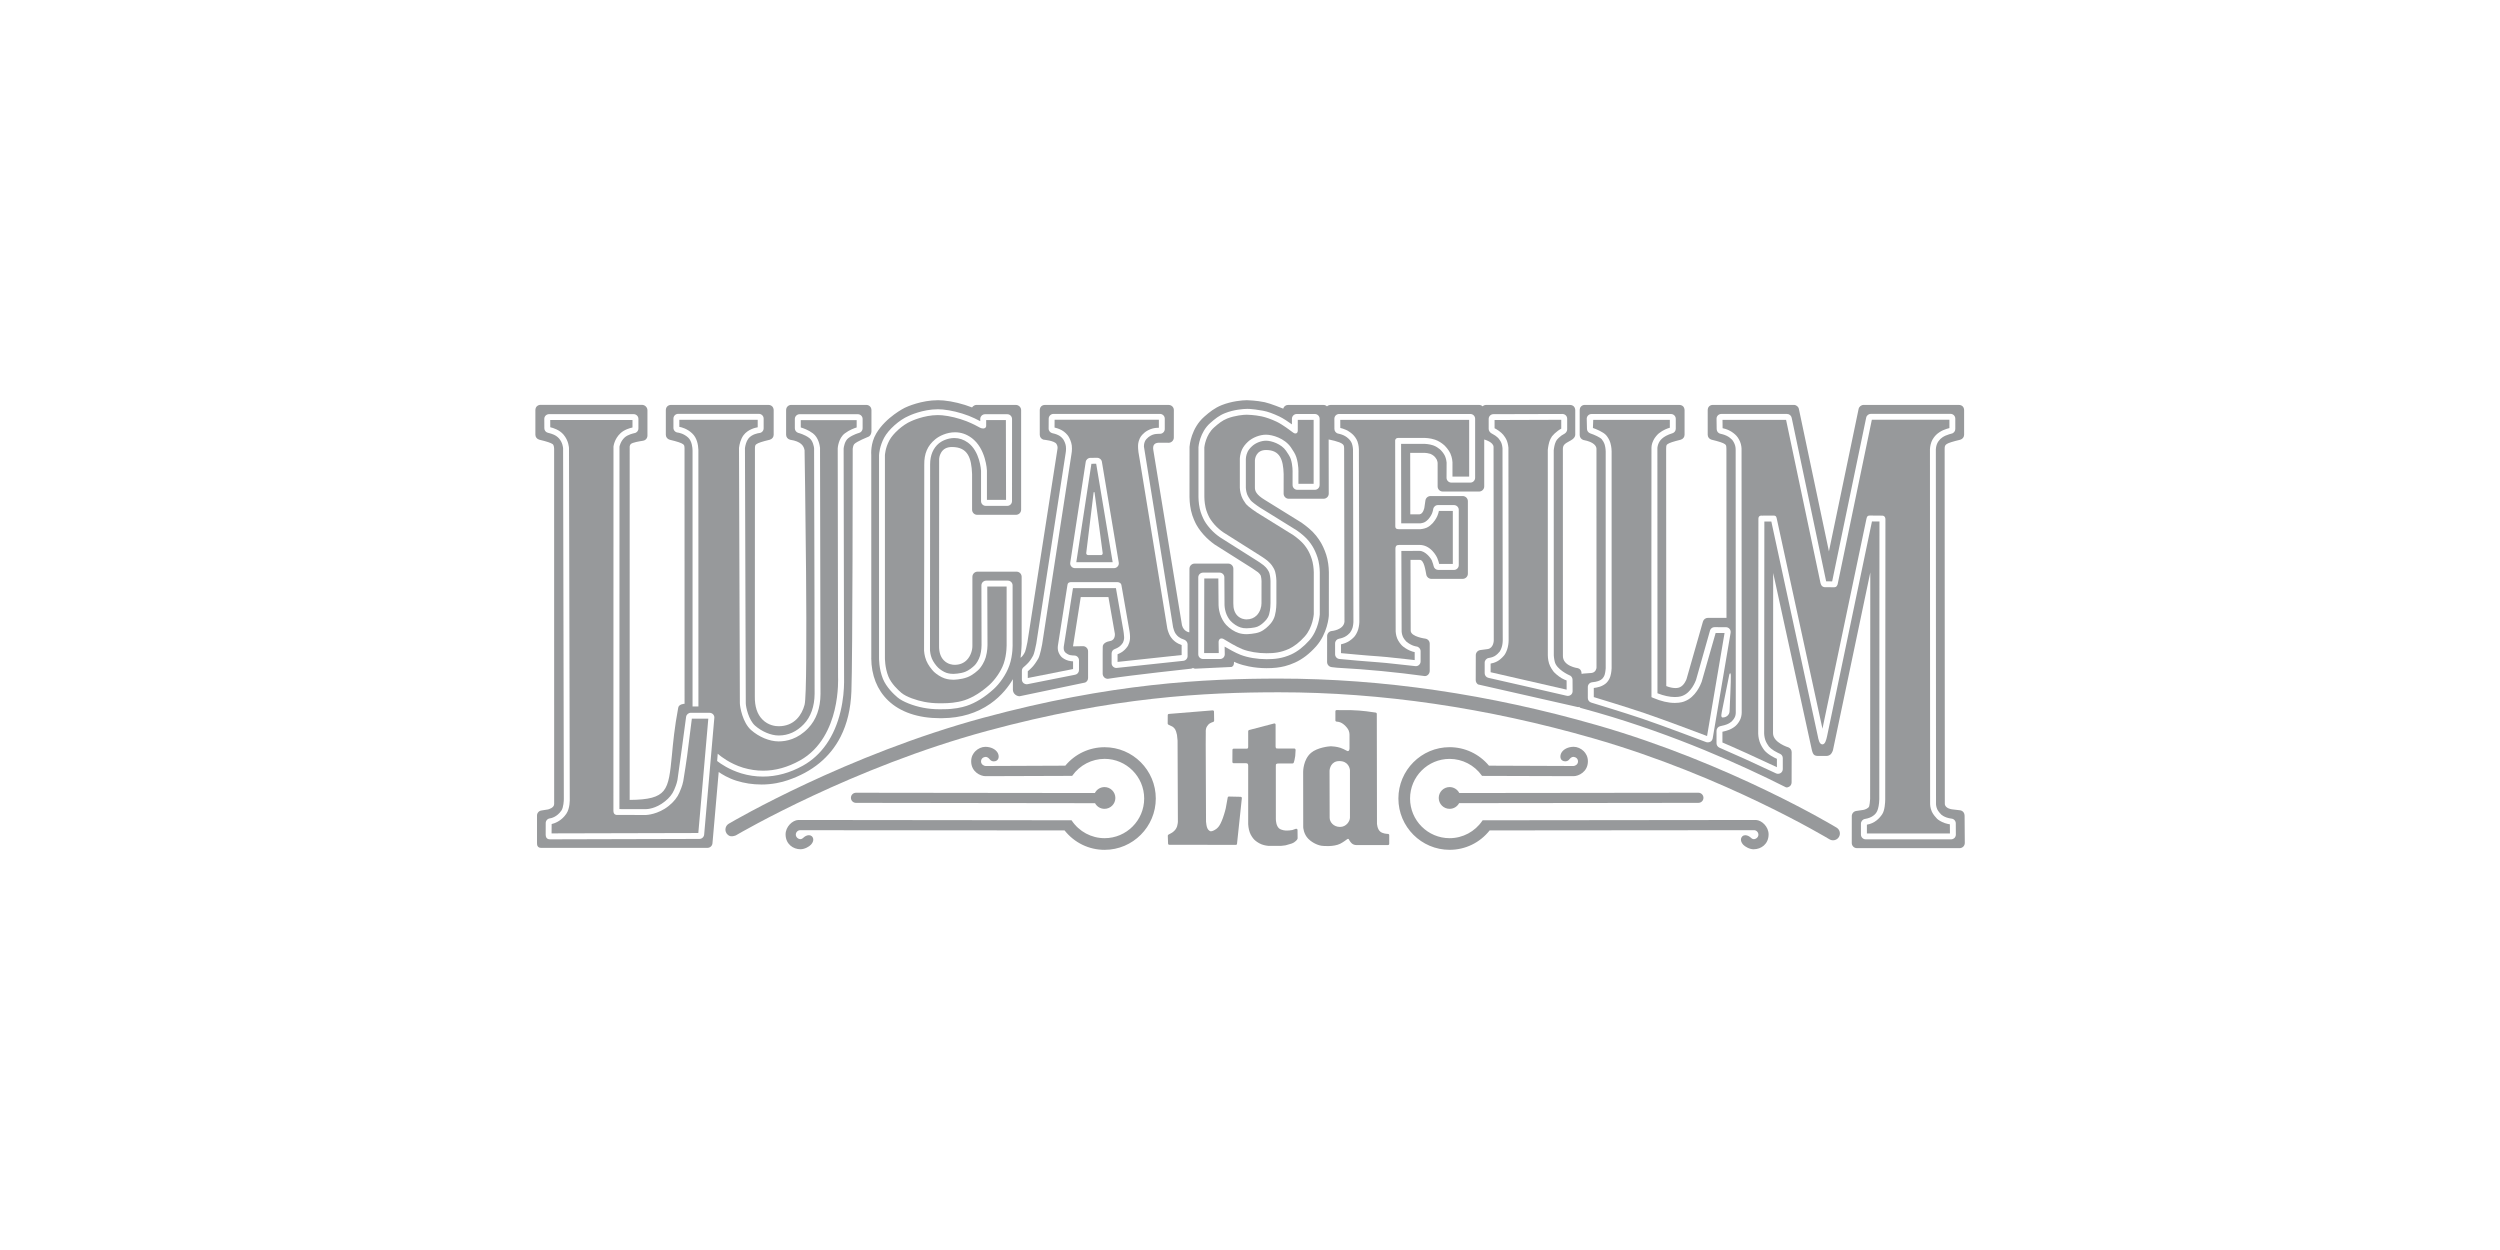<?xml version="1.0" encoding="UTF-8"?><svg id="a" xmlns="http://www.w3.org/2000/svg" viewBox="0 0 280 140"><rect x="0" width="280" height="140" style="fill:none;"/><g><path d="M80.378,85.274l-.058-.041,.066-.819,.194,.163c.116,.096,1.154,.952,2.656,1.408,.74,.218,1.494,.333,2.238,.333,1.374,0,2.76-.385,4.119-1.145,2.408-1.333,3.442-3.804,3.883-5.642,.48-1.993,.387-3.705,.387-3.719v-.004l-.038-25.579v-.007c0-.044,.073-1.141,.798-1.685,.503-.385,1.08-.589,1.324-.663v-.823h-6.26v.822c.252,.074,.856,.278,1.363,.663,.627,.474,.767,1.363,.794,1.623v.011c.027,8.209,.062,26.769,.054,27.554-.012,1.593-.476,2.886-1.386,3.838-1.161,1.219-2.435,1.474-3.295,1.474h-.027c-1.01-.004-2.188-.497-3.074-1.278-.941-.837-1.247-2.586-1.25-3.001l-.097-28.588v-.011c.05-.411,.186-.985,.515-1.426,.488-.641,1.289-.826,1.58-.878v-.841h-8.777v.793c.259,.044,.875,.204,1.429,.722,.565,.519,.681,1.326,.701,1.815h.004v.089l.004,28.688h-.658v-28.684c-.008-.3-.066-1.034-.492-1.43-.507-.47-1.099-.552-1.165-.559-.279-.026-.484-.256-.484-.53v-1.037c0-.293,.236-.53,.53-.53h9.04c.294,0,.534,.237,.534,.53v1.089c0,.278-.209,.504-.484,.53-.085,.007-.836,.111-1.231,.63-.232,.311-.337,.745-.379,1.056l.093,28.569c.004,.441,.325,1.878,1.034,2.512,.755,.667,1.789,1.104,2.633,1.107h.027c1.061,0,2.005-.426,2.807-1.267,.778-.815,1.196-1.99,1.208-3.39,.008-.767-.027-19.297-.058-27.525v-.004c-.023-.185-.132-.826-.53-1.126-.523-.4-1.22-.574-1.227-.574-.232-.063-.399-.274-.399-.515v-1.052c0-.289,.24-.53,.534-.53h6.527c.29,0,.53,.241,.53,.53v1.052c0,.241-.167,.452-.399,.515-.012,0-.662,.174-1.192,.574-.422,.319-.519,1.019-.534,1.171v.604c.019,9.517,.05,25.491,.05,25.584-.008,.756-.081,1.938-.399,3.264-.67,2.815-2.129,4.912-4.22,6.072-1.448,.807-2.95,1.219-4.464,1.219-.825,0-1.642-.122-2.427-.359-1.378-.422-2.311-1.078-2.648-1.341m-.376-4.868l-1.138,13.066c-.027,.274-.259,.485-.534,.485l-16.686,.045c-.139,0-.53,.011-.53-.53l.004-1.293c0-.271,.205-.497,.476-.526,.128-.018,.778-.144,1.282-.874,.236-.341,.275-1.148,.271-1.297l-.082-39.275c-.004-.063-.043-.637-.457-1.104-.356-.4-.817-.522-1.123-.604l-.139-.037c-.228-.063-.383-.263-.383-.507v-.222c0-.308-.004-.822-.004-.822,0-.144,.054-.274,.155-.374s.24-.156,.379-.156h9.474c.294,0,.534,.237,.534,.53v1.074c0,.263-.186,.482-.445,.522-.073,.018-.743,.152-1.107,.496-.438,.407-.565,.967-.569,1.03,0,.048-.004,13.455-.004,24.865l-.004,15.718s2.532,.004,2.981,.004c.108,0,1.08-.026,2.126-.874,.484-.385,.825-.811,1.014-1.263l.023-.052c.07-.156,.271-.622,.356-1.07,.062-.289,.96-7.002,.968-7.069,.035-.267,.263-.463,.53-.463l2.102,.004c.151,0,.294,.063,.395,.171s.151,.256,.136,.404m5.246,7.457c1.282,0,2.315-.256,2.962-.478,2.764-.93,4.766-2.578,5.939-4.886,.728-1.448,1.127-3.097,1.204-5.053,.143-3.586,.147-26.847,.147-27.191,0,0,.043-.381,.167-.515,.279-.304,1.537-.808,1.537-.808,.248-.067,.395-.363,.395-.622v-2.364c0-.17-.058-.33-.159-.426-.108-.111-.256-.174-.41-.174h-8.425c-.151,0-.298,.063-.406,.174-.101,.096-.159,.256-.159,.426v2.745c0,.252,.174,.482,.426,.548l.012,.004,.008,.004c1.243,.185,1.541,.7,1.622,1.182,0,0,.445,26.902,0,28.503v0c-.147,.556-.426,1.141-.863,1.586-.53,.541-1.216,.815-2.04,.815-.325,0-1.15-.07-1.82-.756-.585-.589-.867-1.463-.848-2.593v-.004c0-.211,0-5.001,.012-26.595v-1.174c.008-.271,.019-.363,.167-.47,.201-.144,.635-.289,1.502-.496l.004-.004c.252-.067,.426-.296,.426-.548v-2.745c0-.17-.062-.33-.155-.426-.108-.111-.259-.174-.414-.174h-10.949c-.151,0-.302,.063-.41,.174-.097,.096-.151,.256-.151,.426v2.745c0,.252,.174,.482,.422,.548v.004h.004c.863,.207,1.301,.352,1.498,.496,.151,.107,.159,.2,.17,.47l.004,28.606s-.693,.022-.72,.497c-.403,2.145-.569,3.875-.697,5.268-.194,1.945-.314,3.23-.929,3.982-.589,.719-1.661,1.008-3.802,1.022V50.003c.015-.111,.054-.196,.124-.271,.209-.185,.956-.304,1.359-.367l.027-.007c.279-.044,.476-.285,.48-.563v-2.837c0-.337-.279-.615-.616-.615h-11.37c-.151,0-.302,.067-.41,.174-.097,.096-.155,.256-.155,.426v2.749c0,.252,.174,.482,.426,.548l.004,.004c.867,.207,1.301,.355,1.502,.496,.167,.118,.167,.515,.167,.515,0,.144,.004,39.435,.004,39.794,0,.441-.647,.596-.689,.608,0,0-.557,.089-.74,.118-.275,.037-.484,.271-.492,.545v3.115c0,.111,0,.282,.128,.411,.124,.115,.279,.115,.356,.115h18.599c.302,0,.546-.226,.569-.522l.697-7.976c.376,.259,1.065,.689,1.982,.978,.898,.282,1.831,.422,2.78,.422" style="fill:#97999b;"/><path d="M218.902,93.85c-.101,.096-.236,.156-.376,.156h-9.567c-.294,0-.534-.241-.534-.533v-1.222c0-.263,.198-.493,.457-.53,.043-.007,.441-.07,.747-.248,.221-.133,.472-.308,.612-.626,.136-.296,.225-.774,.24-1.337,0-.018,.019-28.358,.019-31.103-.236,0-.608-.004-.84-.007-.36,1.712-4.971,23.783-5.018,24.009-.101,.5-.236,.963-.538,.963-.344-.011-.445-.582-.511-.926-.023-.115-4.754-21.934-5.203-24.035h-.782l-.023,23.753c0,.015,.011,.359,.128,.712,.093,.281,.302,.596,.41,.741,.081,.107,.318,.308,.573,.467,.31,.193,.643,.33,.647,.334,.205,.081,.329,.278,.329,.489v1.23c0,.182-.089,.348-.244,.448-.085,.052-.186,.082-.29,.082-.074,0-.155-.018-.221-.048l-3.488-1.615-2.861-1.267c-.194-.089-.317-.281-.317-.489v-1.393c0-.259,.182-.478,.43-.526,.004,0,.012,0,.019-.004,.341-.067,.577-.144,.712-.197,.225-.089,.438-.23,.546-.333,.108-.1,.294-.333,.372-.541,.077-.211,.081-.426,.077-.467v-1.723c-.012-24.317-.019-27.61-.012-27.621,0-.044,.008-.296-.058-.533-.07-.256-.224-.522-.341-.656-.108-.115-.36-.337-.639-.459-.306-.144-.639-.207-.643-.207-.252-.041-.438-.256-.445-.515l-.016-1.167c-.004-.141,.05-.281,.151-.385,.101-.1,.236-.159,.383-.159h7.356c.256,0,.472,.178,.526,.426,3.411,16.174,3.821,18.115,3.86,18.319,.186,0,.48,.004,.674,.007,.31-1.497,3.79-18.23,3.81-18.337,.05-.248,.275-.426,.523-.426h8.924c.294,0,.534,.241,.534,.533v1.163c0,.248-.178,.47-.422,.519-.085,.022-.387,.096-.677,.226-.244,.107-.465,.267-.577,.378-.124,.122-.302,.352-.383,.571-.097,.252-.116,.522-.12,.578,0,.574,.019,39.453,.019,39.757,0,.004,.008,.274,.139,.567,.097,.207,.344,.492,.449,.593,.07,.074,.325,.23,.581,.319,.275,.096,.565,.13,.569,.13,.271,.03,.472,.256,.476,.522l.008,1.271c0,.141-.058,.274-.155,.378m-25.192-14.166c-.008,.185-.097,.352-.252,.489-.186,.16-.445,.182-.503,.182-.108,0-.236-.059-.116-.6,.116-.537,.825-4.123,.825-4.123,.019-.174,.159-.422,.19-.018,.031,.411-.132,3.901-.143,4.071m-2.609,3.43c-.043-.015-4.89-1.86-7.174-2.63-2.114-.711-5.114-1.619-5.691-1.797l-.016-.004c-.232-.071-.383-.274-.383-.511v-1.237c0-.278,.221-.511,.496-.53l.008-.004c.236-.018,.461-.063,.639-.122,.244-.078,.418-.208,.48-.274,.089-.096,.205-.252,.267-.459,.081-.278,.104-.611,.112-.704v-24.291c0-.004-.004-.389-.112-.756-.07-.233-.217-.474-.333-.611-.167-.196-.798-.493-1.289-.656-.221-.078-.372-.293-.364-.522l-.027-1.13c.011-.285,.244-.515,.534-.515h8.905c.294,0,.534,.241,.534,.537v1.111c0,.23-.147,.433-.356,.5-1.181,.356-1.452,.897-1.544,1.078-.132,.27-.155,.53-.159,.556,.004,3.923,.004,14.181,.008,20.312v7.183c.709,.278,1.367,.422,1.951,.422,.542,0,.821-.126,.825-.126l.023-.011c.987-.367,1.46-1.619,1.518-1.774,.05-.178,1.564-5.52,1.58-5.575l.004-.004v-.004c.004-.015,.132-.333,.503-.333,.314,0,1.266,.004,1.266,.004,.159,0,.306,.071,.403,.189,.101,.118,.143,.274,.12,.433l-2.009,11.843c-.12,.526-.654,.433-.716,.411m-15.177-5.287c-.097,.074-.213,.111-.329,.111-.066,0-.329-.063-.41-.085-.766-.189-8.405-1.923-8.482-1.941-.244-.048-.422-.271-.422-.515v-1.186c0-.263,.205-.492,.464-.526,.089-.011,.379-.063,.627-.196,.256-.137,.496-.4,.6-.53,.046-.063,.186-.33,.256-.615,.073-.3,.077-.615,.077-.615l-.004-1.482c-.004-5.383-.023-19.638-.023-20.06v-.004c-.008-.1-.043-.363-.124-.574-.077-.2-.229-.393-.306-.493l-.008-.015c-.05-.063-.205-.204-.383-.33l-.43-.252c-.143-.085-.298-.271-.298-.478v-1.13c0-.293,.236-.533,.53-.533l7.728-.022c.143,0,.279,.059,.379,.156,.101,.1,.155,.237,.155,.378v1.204c0,.204-.155,.393-.298,.474l-.341,.204c-.209,.152-.434,.374-.515,.478-.058,.078-.163,.271-.213,.448-.097,.326-.132,.674-.139,.719,0,.526,.008,22.987,.008,22.987,0,.015,.023,.367,.108,.704,.201,.863,1.591,1.493,1.599,1.493,.228,.067,.391,.274,.391,.511l.008,1.297c0,.167-.077,.319-.205,.418m-10.713-24.32c0,.296-.244,.537-.534,.537h-2.129c-.294,0-.538-.241-.538-.537l.008-1.715c-.011-.092-.043-.407-.182-.726-.128-.289-.41-.615-.569-.752-.139-.118-.453-.344-.759-.444-.441-.148-.914-.163-.914-.163h-2.675c0,1.034,.011,7.798,.015,8.898l2.122,.004c.054-.007,.279-.033,.464-.115,.205-.092,.399-.296,.461-.359,.081-.085,.279-.356,.387-.6,.108-.252,.147-.507,.147-.511,.039-.263,.263-.463,.53-.463h1.8c.29,0,.534,.237,.534,.53v6.201c0,.293-.244,.533-.534,.533h-1.758c-.256,0-.472-.178-.522-.426v-.007l-.004-.007c-.012-.056-.085-.348-.194-.611-.108-.263-.728-1.082-1.374-1.082l-2.044,.004c.008,1.497,.031,9.013,.031,9.013,0,.011,.011,.281,.124,.556,.077,.2,.275,.46,.387,.571,.097,.096,.406,.308,.681,.426,.24,.104,.468,.137,.468,.137,.267,.034,.465,.263,.465,.526v1.145c0,.152-.062,.296-.178,.396-.097,.093-.224,.137-.356,.137-.019,0-.039,0-.058-.004l-1.188-.13c-2.037-.222-2.404-.263-2.954-.3-1.247-.078-3.438-.285-4.317-.367l-.046-.004c-.275-.026-.48-.256-.48-.533v-1.208c0-.263,.186-.482,.449-.53,0,0,.329-.052,.619-.2,.252-.122,.496-.345,.589-.456,.077-.089,.224-.337,.298-.578,.077-.274,.093-.563,.097-.622,0-.3-.047-19.349-.047-19.349,0-.004-.015-.352-.124-.652-.081-.234-.275-.452-.337-.511-.085-.096-.329-.289-.589-.411-.287-.133-.593-.189-.596-.189-.252-.044-.437-.267-.437-.522l-.004-1.145c0-.141,.054-.278,.155-.378,.101-.1,.236-.156,.379-.156h14.697c.29,0,.534,.237,.534,.533v6.616h0Zm-17.418,.815c0,.289-.236,.53-.534,.53h-1.963c-.29,0-.53-.241-.53-.53v-1.371c.004-.133,.023-.83-.197-1.534-.101-.304-.322-.626-.534-.937-.526-.77-1.645-1.13-2.238-1.13-.542,0-1.177,.248-1.572,.619-.228,.207-.41,.441-.499,.634-.19,.404-.194,.789-.194,.793v3.219c0,.004,.011,.363,.135,.719,.097,.263,.318,.574,.403,.693,.085,.122,.581,.511,1.057,.822l.972,.6c1.165,.722,3.109,1.93,3.128,1.941,.058,.037,.589,.4,1.065,.878,.376,.378,.685,.848,.852,1.167,.167,.315,.406,.863,.523,1.378,.147,.656,.147,1.271,.147,1.278v4.723c-.008,.07-.116,1.708-1.177,2.904-.647,.723-1.328,1.252-2.025,1.571-.987,.441-1.816,.533-2.76,.533-1.034,0-2.122-.181-2.919-.493-.561-.215-1.351-.667-1.777-.918,.008,.363,.016,.852,.016,.859,0,.141-.054,.271-.151,.374-.097,.096-.236,.159-.379,.159h-1.905c-.143,0-.275-.059-.379-.159-.101-.1-.155-.233-.155-.378v-8.61c0-.293,.24-.53,.534-.53h1.858c.286,0,.53,.233,.53,.526l.019,3.119c0,.004,.008,.374,.139,.8,.108,.352,.321,.73,.534,.96,.318,.337,.751,.622,1.127,.737,.194,.067,.41,.092,.67,.092,.008,0,.809-.011,1.239-.192,.31-.13,.643-.393,.96-.759,.112-.133,.259-.359,.325-.611,.155-.545,.155-1.174,.155-1.248v-2.504c0-.004-.011-.463-.116-.837-.05-.189-.182-.378-.248-.478l-.023-.03c-.046-.07-.182-.233-.379-.393-.279-.226-.627-.444-.728-.507-.174-.107-4.166-2.634-4.181-2.645-.073-.048-.441-.307-.801-.663-.364-.355-.732-.826-.933-1.193-.178-.322-.403-.845-.511-1.337-.147-.659-.147-1.282-.147-1.308v-5.575c.004-.07,.135-1.667,1.32-2.708,.515-.452,.995-.848,1.657-1.108,.976-.393,2.075-.474,2.42-.474,0,0,.449-.044,1.816,.2,.554,.096,1.165,.333,1.827,.641,.445,.207,1.042,.615,1.429,.893v-.626c0-.296,.24-.537,.534-.537h2.033c.298,0,.534,.241,.534,.537v7.424h0Zm-14.786,19.156c0,.267-.205,.496-.476,.526,0,0-7.48,.8-7.499,.8-.132,0-.259-.048-.356-.137-.112-.096-.178-.24-.178-.393v-1.093c0-.233,.151-.433,.372-.504,.004-.004,.256-.085,.488-.256,.178-.13,.36-.363,.399-.433,.046-.089,.124-.293,.139-.485,0-.048,.004-.096,.004-.144,0-.222-.081-.737-.081-.737l-.085-.481-.267-1.515c-.19-1.082-.395-2.267-.484-2.76h-4.812l-.314,1.982-.035,.241c-.287,1.797-.674,4.264-.677,4.294,0,0-.097,.478,.209,.722,.062,.052,.271,.204,.476,.256,.178,.044,.48,.048,.48,.048,.139,0,.275,.052,.372,.148,.104,.1,.163,.241,.163,.385v1.1c0,.248-.178,.471-.426,.519l-5.335,1.059c-.035,.007-.066,.011-.101,.011-.124,0-.248-.045-.341-.122-.124-.1-.194-.252-.194-.411v-.978c0-.163,.073-.315,.201-.415,.004-.007,.321-.256,.581-.559,.197-.23,.376-.533,.476-.719,.104-.181,.275-.904,.356-1.356,.182-1.182,3.283-21.305,3.287-21.323,0-.004,.077-.382,.027-.778-.035-.27-.167-.571-.279-.748-.093-.141-.279-.334-.488-.452-.325-.178-.689-.248-.732-.256-.252-.052-.438-.271-.433-.53l.008-1.108c.004-.285,.24-.526,.53-.526h11.936c.294,0,.534,.241,.534,.53v1.167c0,.144-.062,.289-.17,.385-.097,.096-.228,.144-.364,.144-.011,0-.465,.004-.654,.056-.279,.067-.55,.241-.635,.315-.197,.167-.325,.311-.376,.422-.132,.304-.136,.47-.136,.633,0,0,3.244,20.09,3.268,20.249l.004,.011c.062,.252,.132,.422,.174,.522,.085,.178,.232,.345,.287,.404,.054,.067,.221,.2,.418,.304l.372,.148c.213,.089,.368,.3,.368,.504v1.334h0Zm-19.958,1.034c-.36,1.056-1.134,2.09-1.742,2.642-1.01,.922-2.037,1.56-3.058,1.897-.515,.171-1.382,.374-2.59,.374,0,0-.36,.004-.472,.004-.6,0-1.208-.055-1.792-.17-1.158-.222-2.311-.685-2.869-1.152-.445-.378-1.254-1.148-1.637-2.078-.465-1.141-.438-2.356-.438-2.364v-22.701c.008-.163,.073-1.015,.569-1.945,.484-.908,1.707-2.001,2.729-2.434,.062-.033,1.572-.756,3.295-.756,.182,0,.364,.007,.542,.026,.898,.085,1.963,.341,2.911,.708,.426,.17,.86,.37,1.289,.6v-.241c0-.296,.244-.537,.538-.537h2.493c.29,0,.53,.241,.53,.533l-.004,9.198c0,.141-.054,.278-.155,.378s-.24,.156-.376,.156h-2.408c-.294,0-.53-.237-.53-.53v-3.397c-.004-.089-.124-2.171-1.464-3.156-.472-.341-.983-.515-1.529-.515-.794,0-1.452,.37-1.715,.585-.65,.533-.995,1.349-.995,2.352l-.015,20.871c.008,.111,.05,.493,.205,.878,.151,.378,.472,.804,.709,1.033,.213,.204,.6,.471,.933,.582,.314,.1,.62,.115,.774,.115,.004,0,.732-.011,1.309-.226,.418-.16,.84-.497,1.1-.76,.151-.156,.441-.585,.581-1.059,.163-.552,.163-1.137,.163-1.163l-.015-6.698c0-.144,.054-.278,.155-.382,.104-.096,.232-.156,.376-.156h2.428c.294,0,.534,.241,.534,.533v6.531c-.001,.049,.05,1.249-.356,2.423m106.971,16.8c0-.293-.225-.537-.511-.567l-.848-.1s-.848-.078-.848-.641l-.019-39.75c.015-.478,.023-.593,1.754-1.011l.004-.004c.248-.067,.422-.293,.422-.552v-2.741c0-.167-.054-.333-.155-.43-.104-.107-.256-.167-.406-.167l-10.693-.004c-.271,0-.511,.193-.565,.459,0,0-2.458,11.806-3.322,15.944-.867-4.101-3.333-15.822-3.364-15.944-.054-.267-.29-.459-.562-.459h-9.09c-.151,0-.302,.059-.41,.17-.097,.096-.151,.256-.151,.43v2.741c0,.259,.174,.485,.422,.552h.004c.863,.211,1.301,.355,1.498,.5,.151,.104,.159,.196,.167,.47l.004,.041c0,.304,.008,17.045,.008,18.949l-2.079-.004c-.259,0-.488,.17-.557,.415-.019,.063-1.785,6.249-1.839,6.442-.027,.082-.279,.741-.797,.934h-.008l-.008,.004s-.147,.067-.43,.067c-.31,0-.654-.074-1.026-.222-.004-1.93-.015-26.184-.015-26.58,.004-.026,.004-.048,.004-.074,.008-.263,.015-.348,.159-.448,.201-.141,.623-.281,1.471-.489v-.004h.004c.252-.067,.426-.293,.426-.552v-2.742c0-.167-.062-.333-.155-.43-.108-.107-.259-.167-.414-.167l-10.616-.004c-.151,0-.302,.059-.406,.17-.101,.096-.155,.256-.155,.43v2.775c0,.259,.174,.485,.422,.556h.004c1.196,.222,1.444,.697,1.452,.971l.004,24.535c-.004,.063-.073,.53-.565,.586l-.898,.067c-.07,.004-.139,.022-.205,.048,0,0,.039-.537-.418-.652,0,0-1.738-.218-1.676-1.426l-.004-23.15c.016-.418,.194-.559,.763-.867,.043-.022,.623-.285,.623-.7v-2.741c0-.167-.062-.333-.159-.43-.108-.107-.256-.167-.41-.167l-9.408-.004c-.151,0-.29,.056-.399,.159-.108-.104-.248-.159-.399-.159l-16.633,.004c-.147,0-.29,.056-.399,.156-.104-.1-.244-.159-.391-.159h-3.972c-.256,0-.472,.174-.538,.415-.008-.004-1.44-.585-2.063-.719-.952-.2-1.885-.222-1.99-.226h-.035c-.492,0-1.711,.115-2.795,.548-.809,.322-1.382,.793-1.948,1.289-1.475,1.293-1.645,3.179-1.661,3.386v.018l-.004,5.601c0,.126,.008,.789,.17,1.522,.163,.745,.507,1.415,.612,1.6,.244,.448,.681,1.008,1.115,1.43,.414,.407,.821,.697,.933,.778l.035,.022,.011,.004,.004,.004c.17,.107,4.085,2.582,4.158,2.63,.031,.022,.391,.27,.639,.441l.19,.193,.011,.015c.085,.126,.104,.174,.112,.182,.054,.196,.077,.489,.077,.593,0,.037-.004,1.637-.004,2.475v.004c.008,.4-.151,.971-.53,1.36-.298,.3-.681,.456-1.15,.456-.182,0-.646-.044-1.018-.419-.314-.319-.469-.789-.457-1.397v-.004c0-.367,.004-3.82,.004-3.857,0-.315-.259-.574-.577-.574h-3.763c-.318,0-.577,.259-.577,.578l-.016,7.12s-.623-.059-.821-.796c-.182-1.111-3.151-19.256-3.206-19.593-.054-.296-.019-.511,.097-.652,.147-.174,.406-.193,.507-.193,.027,0,1.099,.004,1.111,.004,.147,0,.287-.059,.391-.156,.116-.111,.186-.263,.186-.419l.004-3.09c0-.315-.259-.571-.577-.571h-13.876c-.155,0-.306,.059-.41,.167-.097,.096-.155,.263-.155,.43v2.741c0,.259,.174,.485,.422,.552,0,0,1.227,.104,1.448,.478,.081,.144,.143,.285,.12,.511l-3.372,21.683c-.093,.515-.225,.989-.256,1.059,0,0-.197,.489-.515,.693,.104-.745,.12-1.538,.124-1.575v-7.494c0-.315-.256-.574-.577-.574h-4.363c-.151,0-.298,.059-.406,.167-.108,.111-.17,.256-.17,.411v7.709c.012,.474-.178,1.152-.627,1.611-.348,.356-.809,.537-1.363,.537-.213,0-.767-.048-1.204-.497-.372-.378-.554-.929-.538-1.649v-.004c-.004-.33,.008-20.919,.008-20.919,0-.037,.027-.363,.209-.678,.24-.433,.654-.648,1.223-.648,1.773,0,2.188,1.204,2.257,3.027v3.994c0,.315,.256,.574,.573,.574h4.34c.151,0,.302-.063,.41-.167,.112-.111,.17-.256,.17-.411v-11.158c-.004-.315-.275-.574-.6-.574h-4.394c-.329,0-.499,.281-.499,.281h-.004c-1.038-.404-2.195-.685-3.182-.778-.205-.018-.414-.03-.623-.03-1.866,0-3.477,.726-3.713,.841,0,0-2.114,1.03-3.213,2.886-.662,1.115-.561,2.326-.557,2.427l.004,22.716-.004,.022c.008,1.915,.658,3.553,1.878,4.731,1.343,1.3,3.364,1.993,5.842,1.993,.046,0,.259-.004,.275-.004,2.04-.022,3.837-.567,5.331-1.611,1.297-.904,2.098-2.001,2.536-2.756v1.223c.043,.474,.461,.689,.751,.689,.027,0,7.348-1.538,7.348-1.538,.201-.092,.321-.289,.321-.511v-2.986c0-.156-.062-.307-.174-.411-.108-.107-.248-.163-.399-.163-.004,0-1.076,.026-1.115,.022,.085-.548,.867-5.52,.867-5.52h3.101c.151,.852,.689,3.927,.72,4.101,0,0,.085,.711-.526,.819-.376,.063-.867,.263-.832,.696l-.008,.689v2.275c0,.159,.074,.315,.19,.426,.108,.096,.244,.144,.383,.148l.027-.004c2.633-.415,9.296-1.13,9.296-1.13,.085-.007,.159-.041,.213-.085,.101,.052,.178,.085,.252,.085,0,0,2.853-.144,4.053-.193,0,0,.29-.044,.294-.474v-.111c.139,.067,.259,.118,.368,.16,.387,.152,.829,.27,1.305,.367,.639,.126,1.32,.193,1.982,.193,.79,0,1.44-.07,2.048-.226,.376-.096,.747-.23,1.131-.404,.832-.374,1.626-.985,2.365-1.815,1.27-1.43,1.425-3.293,1.425-3.508,0-.104,.004-4.786,.004-4.786,0-.074-.004-.749-.17-1.493-.135-.615-.41-1.248-.616-1.637-.097-.185-.461-.83-1.026-1.4-.542-.541-1.258-1.034-1.258-1.034t-4.096-2.538c-.991-.6-1.123-1.026-1.119-1.4v-3.042c.008-.133,.101-1.152,1.247-1.152,1.56,0,1.924,1.078,1.974,2.693,0,.174-.004,2.115-.004,2.193,0,.319,.259,.574,.573,.574h3.899c.317,0,.581-.256,.581-.571l-.011-6.068c.023,.007,1.251,.226,1.568,.522,.132,.118,.155,.189,.166,.467l.039,19.434c-.108,.93-1.463,1.034-1.463,1.034-.275,.044-.48,.285-.48,.563l-.004,2.904c0,.297,.224,.541,.523,.574l.608,.067,.17,.011c3.229,.174,6.361,.478,9.64,.923,0,0,.201,.018,.364-.144,.116-.115,.19-.267,.19-.43v-3.049c0-.289-.205-.526-.492-.571,0,0-1.587-.2-1.638-.863,0-.222-.023-7.957-.023-7.957h1.022c.503-.022,.647,1.171,.751,1.667,.054,.267,.29,.459,.561,.459h3.511c.317,0,.581-.259,.581-.574v-8.128c0-.315-.263-.574-.581-.574h-3.6c-.287,0-.534,.215-.573,.493l-.12,.822s-.124,.685-.534,.73h-1.041c0-1.93-.008-5.987-.012-6.879h1.661c.101,.004,.364,.03,.6,.107,.104,.033,.298,.152,.414,.252,.077,.067,.259,.289,.306,.4,.066,.144,.085,.297,.093,.359v2.638c0,.319,.259,.574,.577,.574h4.061c.317,0,.581-.256,.581-.574v-5.257c.023,.011,1.026,.274,1.045,.83v.03c.004,.233,.023,21.638,.023,21.653,0,0-.012,.852-.677,.96l-.837,.111c-.279,.041-.496,.281-.499,.567l-.008,2.805c0,.189,.097,.367,.26,.478,0,0,11.193,2.541,11.2,2.541,.047,0,.089-.011,.128-.033,.035,.044,.073,.081,.124,.104l.031,.015c.689,.189,1.316,.363,1.916,.537,8.653,2.486,16.238,5.912,21.077,8.354,0,0,.136,.07,.38-.07,.17-.1,.263-.289,.263-.486l.008-3.378c0-.233-.139-.441-.356-.533,0,0-1.734-.518-1.734-1.593,0-1.078,.011-11.921,.019-17.941,1.251,5.746,4.297,19.671,4.332,19.827,.012,.059,.085,.359,.209,.5,.112,.133,.318,.163,.469,.163,.019,0,1.045-.004,1.045-.004,.023-.004,.224-.03,.387-.182,.151-.141,.252-.456,.252-.456,0,0,2.966-14.129,4.181-19.904-.004,7.261-.019,25.091-.019,25.365-.012,.344-.07,.689-.104,.819-.089,.263-.55,.389-.635,.404-.05,.007-.221,.03-.821,.122-.283,.045-.488,.282-.492,.567l-.004,3.019c0,.319,.259,.578,.577,.578h11.506c.155,0,.302-.067,.41-.171,.104-.111,.167-.256,.167-.407t-.023-3.093" style="fill:#97999b;"/><path d="M123.716,83.688c-1.704,0-3.31,.752-4.402,2.067l-8.935,.037c-.182-.007-.503-.182-.503-.511,.008-.359,.29-.5,.538-.511,.178,.011,.344,.152,.438,.278,.104,.141,.275,.226,.461,.226,.132,0,.259-.041,.356-.122,.252-.193,.221-.6,.047-.878-.248-.385-.747-.619-1.336-.63h-.023c-.387,0-.817,.189-1.119,.493-.217,.215-.468,.585-.465,1.137,.004,1.171,1.041,1.656,1.595,1.656h.027c.039,0,9.187-.03,9.644-.033h.046l.023-.034c.833-1.171,2.184-1.871,3.608-1.871,2.443,0,4.433,1.997,4.433,4.442,0,2.449-1.99,4.442-4.433,4.442-1.475,0-2.846-.734-3.674-1.964l-.023-.041h-.046l-30.562-.034c-.654,.026-1.436,.76-1.425,1.634,.015,1.074,.848,1.641,1.661,1.645h.008c.476,0,.979-.304,1.169-.508,.306-.333,.348-.689,.112-.941h-.004l-.004-.004c-.093-.082-.201-.122-.329-.122-.256,0-.488,.16-.577,.248-.093,.089-.225,.196-.376,.196-.279-.007-.519-.248-.515-.511,0-.263,.228-.492,.484-.492,.012,0,28.588,.026,29.617,.026,1.099,1.382,2.729,2.175,4.483,2.175,3.163,0,5.734-2.582,5.734-5.75,0-3.167-2.571-5.745-5.734-5.745" style="fill:#97999b;"/><path d="M196.668,91.838l-30.566,.034h-.046l-.027,.037c-.825,1.23-2.199,1.967-3.674,1.967-2.443,0-4.429-1.993-4.429-4.442s1.986-4.438,4.429-4.438c1.429,0,2.776,.697,3.608,1.867l.027,.037h.043c.461,0,10.155,.03,10.194,.03h.019c.554,0,1.595-.485,1.599-1.656,.004-.552-.252-.922-.465-1.141-.306-.304-.735-.493-1.123-.493h-.019c-.592,.011-1.092,.248-1.336,.63-.174,.281-.205,.685,.043,.885,.101,.074,.228,.115,.356,.115,.186,0,.36-.081,.461-.219,.097-.13,.263-.274,.441-.285,.244,.015,.53,.156,.534,.515,.004,.334-.322,.508-.503,.511l-9.47-.037c-1.099-1.315-2.702-2.071-4.41-2.071-3.159,0-5.734,2.582-5.734,5.749,0,3.171,2.575,5.746,5.734,5.746,1.758,0,3.388-.789,4.487-2.174,1.03,0,29.583-.026,29.583-.026h.035c.256,0,.48,.233,.484,.496,.004,.267-.236,.504-.519,.511-.151,0-.287-.111-.372-.2-.093-.081-.325-.244-.577-.244-.124,0-.24,.041-.333,.126h-.004v.004c-.236,.244-.197,.604,.108,.941,.194,.204,.693,.507,1.169,.507l.011-.004c.813-.004,1.645-.571,1.657-1.645,.011-.874-.763-1.608-1.417-1.634" style="fill:#97999b;"/><path d="M162.354,88.152c-.67,0-1.216,.548-1.216,1.219s.546,1.219,1.216,1.219c.449,0,.852-.241,1.065-.637l26.799-.033c.314,0,.569-.252,.569-.567,0-.311-.256-.567-.569-.567l-26.779,.033c-.205-.407-.627-.667-1.084-.667" style="fill:#97999b;"/><path d="M122.644,89.956c.213,.393,.612,.634,1.061,.634,.67,0,1.216-.548,1.216-1.219s-.546-1.219-1.216-1.219c-.457,0-.875,.259-1.08,.667l-26.753-.033c-.314,0-.569,.256-.569,.567,0,.315,.256,.567,.569,.567l26.772,.037Z" style="fill:#97999b;"/><path d="M205.704,92.698c-.12-.074-11.886-7.187-26.857-11.484-12.037-3.46-24.011-5.212-35.591-5.212-8.374,0-18.855,.526-33.102,4.382-15.293,4.146-27.991,11.551-28.522,11.866-.372,.215-.492,.685-.279,1.052,0,0,.163,.297,.472,.352,.228,.052,.577-.085,.577-.085,.534-.311,13.063-7.617,28.154-11.707,14.073-3.812,24.429-4.327,32.699-4.327,11.436,0,23.268,1.734,35.169,5.153,14.778,4.242,26.358,11.247,26.478,11.314,.36,.218,.832,.107,1.053-.256,.22-.359,.108-.83-.252-1.048" style="fill:#97999b;"/><path d="M138.955,89.242l-1.316-.03c-.066-.004-.124,.048-.136,.115l-.217,1.197c-.112,.493-.279,.963-.325,1.097-.17,.47-.341,.811-.511,1.008-.31,.359-.701,.478-.829,.478-.097,0-.287-.104-.395-.341-.097-.215-.132-.541-.151-.737,0,0-.035-5.905-.035-8.654,0-.796,0-1.333,.008-1.408v-.018c0-.007-.004-.011-.004-.018v-.015c0-.085,.008-.241,.054-.389,.043-.119,.124-.226,.19-.308l.046-.059c.07-.1,.279-.219,.558-.311,.054-.015,.093-.07,.093-.126l-.016-1.03c-.004-.041-.019-.074-.05-.1-.027-.022-.062-.033-.097-.033l-4.909,.4c-.07,.004-.124,.067-.124,.133l-.008,.948c0,.048,.043,.104,.089,.126l.441,.211c.194,.126,.29,.285,.318,.33,.054,.089,.143,.341,.194,.6l.066,.637c0,.152,.035,9.106,.035,9.106,0,0-.012,.237-.081,.471-.062,.207-.182,.378-.221,.422-.062,.085-.217,.226-.341,.308l-.406,.222c-.043,.022-.081,.074-.081,.126l.031,.889c.004,.07,.062,.126,.132,.126l7.461,.011c.066,0,.124-.052,.128-.122l.542-5.112c.004-.037-.008-.074-.035-.104-.027-.025-.062-.044-.097-.044" style="fill:#97999b;"/><path d="M145.258,92.842c-.035-.022-.089-.026-.128-.015l-.391,.137c-.221,.044-.476,.059-.635,.059-.101,0-.612-.015-.879-.274-.283-.278-.325-.8-.329-1.007-.008-.293-.008-2.367-.004-5.842l.004-.152c-.004-.041-.004-.144,.054-.185,.043-.033,.17-.059,.229-.056,.015,.007,.031,.011,.031,.011,.023,.007,.046-.004,.066-.007,.151,0,1.495-.004,1.495-.004,.054,0,.104-.037,.128-.089,.043-.122,.12-.381,.167-.745l.039-.633v-.059c-.004-.078-.066-.148-.136-.148h-1.723c-.201,.015-.298-.011-.317-.026-.043-.037-.062-.13-.062-.2v-2.449c0-.041-.016-.078-.05-.107-.031-.026-.077-.034-.116-.022l-2.803,.733c-.058,.015-.101,.067-.101,.13v1.737c0,.096-.016,.167-.047,.189-.027,.026-.116,.041-.213,.034h-1.367c-.077,0-.135,.059-.135,.133l-.008,1.36c0,.037,.016,.067,.039,.092,.023,.026,.062,.041,.097,.041h1.309c.081-.007,.224,.007,.271,.067,.031,.03,.058,.107,.058,.245l-.004,.07v6.446c.004,.055,.023,.496,.174,.918,.128,.367,.387,.693,.511,.819,.116,.115,.433,.378,.821,.526,.348,.133,.708,.163,.747,.167h1.433c.019-.004,.472-.055,.472-.055,.019-.004,.132-.034,.132-.034,.008-.004,.557-.163,.557-.163,.252-.092,.364-.178,.496-.3,.159-.144,.194-.248,.194-.311l-.011-.922c.001-.045-.027-.082-.061-.108" style="fill:#97999b;"/><path d="M151.193,91.59c-.004,.374-.395,1.026-1.111,1.026-.732,0-1.165-.556-1.161-1.034,.004-.3-.012-5.083-.012-5.235,0-.233,.159-1.107,1.096-1.107,1.026,0,1.177,.841,1.189,1.019,.011,.133,.007,5.045-0,5.331m4.266,1.808c-.167-.004-.589-.037-.856-.244-.36-.278-.383-.919-.383-.926-.008-.363-.019-12.166-.019-12.284,0-.063-.046-.119-.108-.133-.356-.056-1.584-.248-2.76-.274l-1.634-.007c-.035,0-.07,.015-.097,.037-.027,.026-.039,.059-.039,.092v1.026c0,.067,.05,.13,.124,.133,.159,.011,.306,.041,.43,.089,.228,.089,.441,.274,.523,.352,.047,.048,.294,.293,.403,.537,.054,.126,.101,.322,.101,.441v.034c-.008,.018-.016,.033-.016,.033,.004-.007,.011-.004,.016-.011v1.545c-.004,.067-.023,.171-.062,.222-.031,.045-.093,.067-.147,.067-.035-.015-.19-.089-.19-.089-.136-.07-.352-.193-.608-.278-.403-.13-.894-.178-1.072-.178-.209,0-1.525,.137-2.23,.737-.887,.756-.883,2.108-.883,2.123l.008,6.209c0,.007,.031,.763,.581,1.308,.503,.496,1.204,.771,1.645,.782,0,0,1.185,.126,1.92-.245,.318-.159,.724-.463,.809-.533h.128c.027,.052,.163,.323,.36,.5,.159,.144,.38,.182,.48,.182h3.573c.074,0,.136-.059,.136-.137v-.974c0-.071-.062-.134-.131-.134" style="fill:#97999b;"/><path d="M123.321,62.169c-.143,.004-1.34-.004-1.46-.004-.124,0-.221-.1-.201-.244,.035-.226,.821-6.735,.825-6.764,.008-.03,.027-.044,.05-.044,.023,0,.047,.018,.054,.044,.008,.026,.89,6.668,.91,6.768,.019,.104-.035,.241-.178,.244m-1.084-10.225l-1.692,11.021h4.073l-1.847-11.028-.534,.007Z" style="fill:#97999b;"/><path d="M125.18,63.439c-.101,.122-.252,.193-.406,.193h-4.379c-.159,0-.306-.07-.41-.189-.097-.119-.143-.274-.116-.426l1.731-11.284c.039-.259,.259-.452,.523-.452l.759-.007c.263,0,.488,.189,.53,.445l1.889,11.291c.027,.156-.019,.315-.12,.43m6.175,8.194c-.066-.074-.271-.304-.391-.574-.147-.315-.225-.659-.228-.674v-.004l-3.082-18.86c0-.007-.112-.597-.147-.871-.046-.348-.046-.548-.046-.648,0-.185,0-.47,.19-.897,.132-.307,.422-.559,.55-.667,.151-.126,.511-.352,.898-.448,.263-.07,.534-.081,.67-.081h.023v-.897h-11.677l-.008,.871c.167,.037,.503,.133,.821,.308,.333,.185,.592,.467,.728,.67,.143,.226,.329,.626,.383,1.03,.058,.504-.035,.967-.039,.982l-3.283,21.301c-.008,.048-.221,1.204-.43,1.582,0,0-.306,.533-.557,.822-.236,.278-.507,.508-.62,.604v.755l5.072-1.004v-.863c-.139-.004-.329-.026-.519-.074-.333-.081-.647-.296-.763-.407-.12-.111-.318-.389-.395-.689-.073-.319-.019-.622-.015-.633l1.065-6.764c.008-.056,.035-.167,.124-.233,.081-.056,.186-.07,.24-.07h5.238c.058,0,.17,.015,.271,.078,.143,.092,.167,.226,.17,.256l.906,5.157c.004,.015,.081,.448,.054,.86-.023,.304-.132,.593-.217,.756-.085,.152-.321,.456-.592,.655-.225,.163-.457,.263-.585,.315v.856l7.178-.77v-1.119c-.089-.033-.236-.089-.376-.159-.271-.141-.504-.33-.612-.449" style="fill:#97999b;"/><path d="M145.354,48.195c.004,.041-.015,.263-.132,.322-.186,.096-.333-.033-.368-.052h-.008l-.004-.004-.011-.011c-.197-.152-1.227-.93-1.851-1.219-.616-.289-1.181-.489-1.68-.597-.809-.171-1.634-.185-1.665-.185h-.019c-.306,0-1.293,.078-2.172,.426-.565,.226-.995,.582-1.46,.993-.96,.845-1.092,2.182-1.1,2.249l.004,5.538c0,.007,0,.582,.132,1.167,.089,.426,.29,.878,.441,1.159,.174,.311,.499,.73,.817,1.041,.341,.334,.697,.574,.709,.585l4.162,2.63c.004,.004,.441,.271,.797,.556,.232,.193,.414,.4,.503,.53l.019,.026c.089,.137,.263,.381,.348,.681,.128,.463,.139,1,.139,1.008v2.512c0,.03,.008,.763-.178,1.426-.085,.3-.259,.626-.465,.863-.267,.311-.689,.726-1.204,.941-.542,.226-1.479,.248-1.487,.248-.329,0-.619-.044-.883-.126-.488-.152-1.014-.496-1.409-.915-.283-.304-.546-.77-.685-1.222-.159-.519-.166-.967-.166-.985l-.023-2.993h-1.576l-.016,8.354h1.638l-.019-1.219c-.004-.118,.039-.337,.221-.4,.031-.011,.066-.018,.104-.018,.163,0,.329,.118,.364,.144,.217,.133,1.324,.807,1.994,1.067,.724,.281,1.727,.448,2.683,.448,.856,0,1.607-.081,2.485-.478,.612-.278,1.219-.752,1.804-1.408,.894-1.008,1.003-2.43,1.007-2.497v-4.69c0-.004-.004-.552-.132-1.13-.097-.448-.306-.937-.457-1.219-.143-.274-.418-.685-.74-1.008-.43-.433-.945-.785-.96-.796l-4.085-2.534c-.043-.026-1.014-.663-1.251-.997-.101-.137-.356-.504-.48-.856-.163-.459-.178-.9-.178-.919v-3.238c0-.022,0-.526,.256-1.067,.124-.274,.356-.574,.65-.848,.511-.474,1.324-.793,2.025-.793s2.079,.389,2.788,1.419l.011,.015c.236,.352,.48,.708,.6,1.097,.275,.863,.236,1.704,.232,1.767v1.204h1.704v-7.161h-1.777v1.167h0Z" style="fill:#97999b;"/><path d="M76.948,84.729c-.004,.022-.318,2.234-.422,2.756-.101,.526-.329,1.041-.403,1.211l-.015,.041c-.232,.556-.639,1.067-1.212,1.526-1.204,.971-2.516,1.015-2.532,1.015,0,0-3.275-.004-3.283-.004-.062,0-.379-.022-.379-.463l.008-40.783v-.007c.004-.033,.089-.852,.782-1.497,.43-.411,1.072-.585,1.347-.645v-.841h-9.214l.004,.811c.333,.078,1.03,.293,1.479,.819,.6,.7,.62,1.515,.62,1.522,.004,1.604,.085,39.231,.085,39.287,0,.041,.043,1.052-.391,1.675-.581,.845-1.363,1.078-1.637,1.141l-.008,1.045,16.435-.041,1.119-12.807-1.843-.004-.538,4.242Z" style="fill:#97999b;"/><path d="M150.113,47.928c.143,.037,.395,.1,.647,.219,.348,.163,.666,.419,.794,.556,.085,.085,.356,.385,.484,.745,.147,.404,.159,.837,.159,.856l.05,19.371c0,.015-.012,.404-.124,.804-.101,.337-.294,.667-.43,.822-.12,.137-.434,.441-.798,.619-.275,.137-.55,.207-.704,.244v.986c.53,.048,2.915,.278,4.224,.359,.569,.037,.945,.081,3.043,.308l.987,.111v-.893c-.12-.026-.321-.07-.534-.167-.356-.152-.74-.415-.891-.571-.139-.137-.403-.474-.53-.782-.159-.393-.17-.752-.174-.793l-.027-9.213c-.004-.052-.011-.252,.093-.378,.066-.07,.186-.104,.379-.104,.062,0,.112,.004,.128,.007l2.118-.004c.519,.007,.987,.226,1.401,.645,.376,.385,.554,.793,.573,.841,.108,.252,.174,.504,.209,.645h1.526v-5.938h-1.56c-.023,.13-.077,.348-.178,.578-.139,.319-.387,.656-.511,.785-.151,.159-.383,.382-.67,.511-.325,.144-.685,.167-.701,.171h-2.431c-.097,0-.217-.015-.298-.074-.104-.092-.097-.259-.093-.304l-.015-9.439c-.008-.037-.023-.215,.089-.315,.077-.078,.201-.092,.298-.092h.019l2.931,.004c.008,0,.569,.007,1.127,.196,.376,.122,.763,.385,.976,.571,.201,.17,.565,.578,.747,.982,.217,.493,.232,.948,.232,.974v1.611h1.87v-6.361h-14.437l.004,.908Z" style="fill:#97999b;"/><path d="M112.744,65.688h-2.168l.023,6.572c0,.007,0,.693-.194,1.349-.159,.537-.496,1.078-.743,1.337-.151,.152-.689,.67-1.34,.911-.716,.271-1.549,.274-1.556,.274-.19,0-.565-.018-.968-.152-.445-.148-.929-.482-1.192-.73-.271-.27-.662-.774-.86-1.259-.228-.559-.248-1.085-.252-1.108,0,0,.039-19.841,.023-20.82-.019-1.26,.36-2.145,1.235-2.864,.438-.363,1.278-.782,2.211-.782,.662,0,1.278,.207,1.839,.619,1.63,1.189,1.734,3.638,1.734,3.667v3.286h2.141l-.019-8.943h-2.207v.571c0,.022,.039,.252-.167,.341-.244,.104-.534-.059-.577-.085-.209-.115-.763-.422-1.456-.693-.879-.341-1.901-.593-2.729-.667-.155-.015-.318-.022-.48-.022-1.568,0-2.993,.681-3.008,.689-.906,.382-2.017,1.371-2.428,2.148-.461,.859-.495,1.652-.495,1.656v22.679c0,.011-.019,1.107,.391,2.112,.325,.796,1.053,1.482,1.452,1.823,.546,.463,1.715,.848,2.563,1.011,.55,.104,1.111,.159,1.676,.159,.062,0,.468-.004,.488-.004,.496,0,1.464-.045,2.358-.341,.921-.304,1.889-.911,2.818-1.756,.542-.504,1.243-1.423,1.564-2.367,.36-1.056,.321-2.175,.321-2.189v-6.423h.001Z" style="fill:#97999b;"/><path d="M190.59,76.35l-.004,.015c-.104,.281-.662,1.712-1.905,2.178-.077,.037-.449,.185-1.096,.185-.74,0-1.548-.189-2.42-.559l-.201-.089v-.437c0-.267-.019-27.191,0-27.51,.015-.33,.081-.519,.221-.826,.151-.326,.472-.667,.608-.774,.488-.393,1.003-.567,1.227-.626v-.882h-8.579l-.035,.908c.333,.115,1.169,.445,1.494,.826,.151,.178,.364,.507,.461,.848,.139,.467,.139,.922,.139,.941v24.298c0,.018-.015,.478-.139,.889-.093,.334-.279,.574-.414,.719-.163,.178-.461,.355-.759,.456-.267,.089-.534,.126-.685,.144v1.022c.561,.171,3.523,1.067,5.637,1.782,2.091,.704,6.226,2.267,7.05,2.578l1.959-11.536-.999-.004c-.747,2.601-1.549,5.408-1.56,5.453" style="fill:#97999b;"/><path d="M174.906,75.961c-.383-.23-.797-.589-.933-.771-.077-.107-.352-.481-.48-.889-.139-.445-.136-.885-.136-.904l-.004-23.009v-.004c0-.007,.043-.456,.163-.871,.077-.256,.213-.515,.314-.656,.132-.17,.418-.441,.67-.622,.143-.107,.279-.182,.36-.222v-.997l-7.468,.026v.919c.104,.052,.279,.148,.453,.274,.221,.159,.426,.337,.519,.459l.004,.007c.097,.122,.29,.37,.406,.667,.132,.348,.166,.73,.17,.774v.004l.023,21.579c0,.015,0,.385-.097,.774-.077,.337-.252,.704-.372,.86-.035,.048-.372,.474-.809,.711-.279,.152-.573,.222-.74,.252v.967c.805,.181,7.499,1.711,8.514,1.952l-.004-1.03c-.124-.041-.337-.123-.554-.252" style="fill:#97999b;"/><path d="M217.787,92.175c-.356-.126-.689-.33-.832-.47-.139-.141-.445-.485-.585-.793-.194-.433-.197-.819-.197-.837l-.019-39.768c0-.015,.015-.407,.163-.804,.12-.33,.368-.645,.538-.807,.186-.185,.492-.389,.767-.511,.279-.122,.557-.204,.712-.241v-.933h-8.688l-3.829,18.419v.007l-.004,.004c0,.007-.054,.159-.124,.233-.073,.085-.217,.096-.256,.1h-.004l-1.072-.011h-.008c-.015,0-.186-.018-.302-.144-.097-.111-.151-.307-.159-.348l-3.849-18.249h-7.12l.011,.934c.155,.033,.434,.104,.709,.237,.344,.159,.674,.426,.848,.622,.17,.189,.391,.545,.488,.919,.097,.363,.081,.708,.077,.745l.019,29.299c0,.018,.008,.352-.124,.7-.116,.315-.356,.633-.534,.796-.147,.141-.426,.337-.766,.47-.275,.107-.581,.178-.736,.211v1.204c.318,.133,1.425,.615,2.795,1.237,1.305,.596,2.799,1.293,3.306,1.53v-.937c-.132-.056-.403-.185-.666-.348-.306-.185-.616-.445-.755-.626-.166-.218-.399-.593-.511-.933-.155-.456-.163-.885-.163-.907l.023-24.072c0-.007-.004-.189,.101-.278,.07-.067,.17-.078,.24-.078,.019,0,.043,0,.05,.004,.085-.004,1.312-.004,1.343-.004,.077,0,.147,.018,.194,.056,.081,.067,.112,.207,.124,.263l5.122,23.55,4.933-23.539c.015-.059,.054-.204,.132-.274,.054-.044,.135-.063,.24-.063h.043l1.278,.011c.011-.004,.023-.004,.043-.004,.07,0,.174,.015,.26,.085,.128,.119,.124,.311,.124,.33l-.023,31.352v.015c-.004,.352-.046,1.219-.329,1.649-.302,.463-.844,1.041-1.723,1.185v.982h9.3l-.008-1.023c-.135-.018-.364-.067-.596-.144" style="fill:#97999b;"/></g></svg>